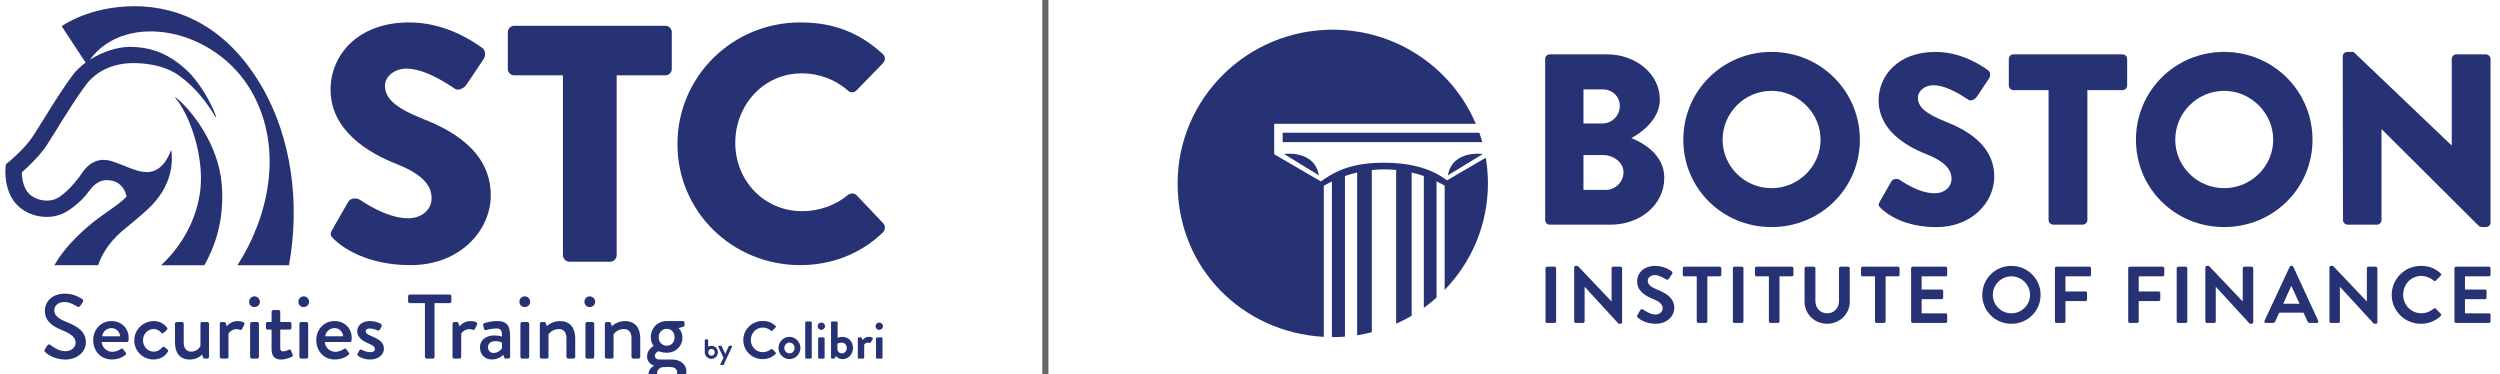 <svg width="755" height="113" viewBox="0 0 755 113" fill="none" xmlns="http://www.w3.org/2000/svg">
<g clip-path="url(#clip0_1499_74)">
<path d="M13.541 105.507C13.794 105.146 14.016 104.736 14.263 104.375C14.516 104.014 14.905 103.904 15.214 104.155C15.381 104.296 17.529 106.064 19.678 106.064C21.604 106.064 22.833 104.901 22.833 103.494C22.833 101.837 21.382 100.784 18.622 99.653C15.776 98.466 13.547 96.998 13.547 93.792C13.547 91.633 15.22 88.678 19.659 88.678C22.45 88.678 24.543 90.116 24.821 90.311C25.043 90.452 25.265 90.838 24.987 91.254C24.765 91.584 24.512 91.975 24.29 92.306C24.067 92.667 23.703 92.832 23.314 92.581C23.117 92.471 21.166 91.198 19.548 91.198C17.208 91.198 16.393 92.667 16.393 93.688C16.393 95.266 17.622 96.233 19.937 97.169C23.172 98.466 25.938 99.989 25.938 103.36C25.938 106.235 23.345 108.584 19.715 108.584C16.313 108.584 14.164 106.816 13.714 106.4C13.46 106.18 13.269 105.984 13.547 105.513L13.541 105.507Z" fill="#263273"/>
<path d="M33.73 96.961C36.632 96.961 38.86 99.115 38.86 102.075C38.86 102.271 38.83 102.626 38.805 102.822C38.774 103.097 38.552 103.293 38.305 103.293H30.717C30.803 104.785 32.112 106.247 33.927 106.247C34.934 106.247 35.854 105.807 36.409 105.446C36.743 105.25 36.94 105.14 37.163 105.415L37.941 106.467C38.138 106.688 38.218 106.908 37.885 107.183C37.076 107.874 35.625 108.566 33.755 108.566C30.377 108.566 28.148 105.941 28.148 102.76C28.148 99.579 30.377 96.955 33.73 96.955V96.961ZM36.267 101.549C36.181 100.222 35.069 99.09 33.699 99.09C32.192 99.09 31.019 100.167 30.853 101.549H36.267Z" fill="#263273"/>
<path d="M46.394 96.961C48.098 96.961 49.407 97.652 50.438 98.925C50.635 99.175 50.58 99.506 50.327 99.695L49.407 100.527C49.073 100.833 48.876 100.613 48.653 100.417C48.153 99.867 47.344 99.365 46.425 99.365C44.609 99.365 43.189 100.882 43.189 102.766C43.189 104.65 44.585 106.192 46.4 106.192C47.82 106.192 48.406 105.476 48.993 104.92C49.246 104.669 49.493 104.669 49.746 104.864L50.499 105.47C50.777 105.69 50.888 105.966 50.697 106.241C49.802 107.648 48.295 108.565 46.375 108.565C43.251 108.565 40.547 106.106 40.547 102.791C40.547 99.475 43.307 96.961 46.406 96.961H46.394Z" fill="#263273"/>
<path d="M52.828 97.768C52.828 97.493 53.081 97.242 53.359 97.242H54.952C55.23 97.242 55.483 97.493 55.483 97.768V103.433C55.483 105.231 56.347 106.198 57.773 106.198C59.422 106.198 60.453 104.87 60.533 104.375V97.768C60.533 97.328 60.756 97.242 61.145 97.242H62.596C62.873 97.242 63.126 97.493 63.126 97.768V107.776C63.126 108.051 62.873 108.302 62.596 108.302H61.818C61.54 108.302 61.398 108.106 61.317 107.862L61.04 107.06C60.786 107.281 59.62 108.578 57.36 108.578C54.014 108.578 52.84 106.228 52.84 103.353V97.768H52.828Z" fill="#263273"/>
<path d="M66.367 97.768C66.367 97.493 66.62 97.242 66.898 97.242H67.707C67.904 97.242 68.127 97.407 68.182 97.627L68.491 98.57C68.689 98.294 69.72 96.967 71.757 96.967C72.819 96.967 74.103 97.242 73.795 97.988L73.128 99.34C72.986 99.646 72.708 99.701 72.461 99.591C72.294 99.512 71.874 99.395 71.51 99.395C69.893 99.395 69.109 100.558 68.997 100.747V107.77C68.997 108.241 68.689 108.296 68.244 108.296H66.904C66.626 108.296 66.373 108.045 66.373 107.77V97.762L66.367 97.768Z" fill="#263273"/>
<path d="M75.238 91.132C75.238 90.22 75.936 89.499 76.831 89.499C77.726 89.499 78.48 90.22 78.48 91.132C78.48 92.043 77.757 92.735 76.831 92.735C75.905 92.735 75.238 92.019 75.238 91.132ZM75.541 97.769C75.541 97.494 75.794 97.243 76.072 97.243H77.665C77.942 97.243 78.196 97.494 78.196 97.769V107.777C78.196 108.052 77.942 108.303 77.665 108.303H76.072C75.794 108.303 75.541 108.052 75.541 107.777V97.769Z" fill="#263273"/>
<path d="M82.013 99.536H80.84C80.531 99.536 80.309 99.285 80.309 99.01V97.768C80.309 97.463 80.531 97.242 80.84 97.242H82.013V94.171C82.013 93.896 82.266 93.645 82.544 93.645L84.136 93.615C84.414 93.615 84.637 93.866 84.637 94.141V97.236H87.483C87.791 97.236 88.014 97.456 88.014 97.762V99.004C88.014 99.279 87.791 99.53 87.483 99.53H84.637V105.005C84.637 105.947 85.001 106.112 85.532 106.112C86.118 106.112 86.896 105.782 87.236 105.617C87.6 105.452 87.767 105.617 87.878 105.868L88.378 107.085C88.52 107.391 88.409 107.611 88.125 107.746C87.847 107.911 86.199 108.578 84.859 108.578C82.655 108.578 82.013 107.25 82.013 105.287V99.536Z" fill="#263273"/>
<path d="M90.109 91.131C90.109 90.22 90.807 89.498 91.702 89.498C92.597 89.498 93.351 90.22 93.351 91.131C93.351 92.043 92.628 92.734 91.702 92.734C90.776 92.734 90.109 92.018 90.109 91.131ZM90.418 97.769C90.418 97.493 90.671 97.243 90.949 97.243H92.542C92.82 97.243 93.073 97.493 93.073 97.769V107.777C93.073 108.052 92.82 108.303 92.542 108.303H90.949C90.671 108.303 90.418 108.052 90.418 107.777V97.769Z" fill="#263273"/>
<path d="M101.093 96.961C103.995 96.961 106.224 99.115 106.224 102.075C106.224 102.271 106.193 102.626 106.168 102.822C106.137 103.097 105.915 103.293 105.668 103.293H98.08C98.167 104.785 99.475 106.247 101.291 106.247C102.297 106.247 103.217 105.807 103.773 105.446C104.106 105.25 104.304 105.14 104.526 105.415L105.304 106.467C105.501 106.688 105.582 106.908 105.248 107.183C104.439 107.874 102.988 108.566 101.118 108.566C97.741 108.566 95.512 105.941 95.512 102.76C95.512 99.579 97.74 96.955 101.093 96.955V96.961ZM103.631 101.549C103.544 100.222 102.433 99.09 101.062 99.09C99.556 99.09 98.383 100.167 98.216 101.549H103.631Z" fill="#263273"/>
<path d="M107.969 106.859L108.556 105.782C108.667 105.562 108.976 105.476 109.253 105.642C109.253 105.642 110.482 106.357 111.847 106.357C112.686 106.357 113.211 106.027 113.211 105.415C113.211 104.669 112.6 104.308 111.062 103.617C109.334 102.87 107.883 101.818 107.883 99.995C107.883 98.613 109.025 96.955 111.705 96.955C113.267 96.955 114.44 97.451 114.995 97.811C115.248 97.977 115.384 98.338 115.218 98.613L114.717 99.555C114.575 99.806 114.217 99.885 113.995 99.775C113.995 99.775 112.766 99.194 111.705 99.194C110.754 99.194 110.451 99.61 110.451 100.026C110.451 100.748 111.149 101.048 112.236 101.519C114.273 102.406 115.946 103.262 115.946 105.336C115.946 107.049 114.298 108.572 111.816 108.572C109.945 108.572 108.716 107.911 108.136 107.44C107.969 107.33 107.858 107.079 107.969 106.859Z" fill="#263273"/>
<path d="M128.335 91.548H123.785C123.476 91.548 123.254 91.297 123.254 91.022V89.474C123.254 89.199 123.476 88.948 123.785 88.948H135.781C136.09 88.948 136.312 89.199 136.312 89.474V91.022C136.312 91.297 136.09 91.548 135.781 91.548H131.231V107.771C131.231 108.046 130.978 108.297 130.7 108.297H128.86C128.582 108.297 128.329 108.046 128.329 107.771V91.548H128.335Z" fill="#263273"/>
<path d="M136.656 97.768C136.656 97.493 136.909 97.242 137.187 97.242H137.996C138.194 97.242 138.416 97.407 138.471 97.627L138.78 98.57C138.978 98.294 140.009 96.967 142.046 96.967C143.108 96.967 144.392 97.242 144.084 97.988L143.417 99.34C143.275 99.646 142.997 99.701 142.75 99.591C142.583 99.512 142.163 99.395 141.799 99.395C140.182 99.395 139.398 100.558 139.286 100.747V107.77C139.286 108.241 138.978 108.296 138.533 108.296H137.193C136.916 108.296 136.662 108.045 136.662 107.77V97.762L136.656 97.768Z" fill="#263273"/>
<path d="M149.407 101.304C150.58 101.304 151.611 101.635 151.611 101.635C151.642 99.891 151.302 99.2 149.882 99.2C148.598 99.2 147.345 99.53 146.758 99.695C146.425 99.781 146.227 99.555 146.147 99.255L145.925 98.233C145.838 97.872 146.036 97.683 146.289 97.597C146.487 97.511 148.073 96.961 150.142 96.961C153.71 96.961 154.05 99.114 154.05 101.879V107.764C154.05 108.039 153.797 108.29 153.519 108.29H152.735C152.482 108.29 152.37 108.18 152.259 107.905L151.981 107.158C151.37 107.74 150.277 108.565 148.549 108.565C146.456 108.565 144.949 107.158 144.949 104.858C144.949 102.84 146.567 101.292 149.413 101.292L149.407 101.304ZM149.073 106.608C150.191 106.608 151.253 105.776 151.586 105.225V103.457C151.42 103.347 150.636 103.017 149.635 103.017C148.296 103.017 147.376 103.708 147.376 104.84C147.376 105.837 148.042 106.608 149.08 106.608H149.073Z" fill="#263273"/>
<path d="M156.859 91.132C156.859 90.22 157.557 89.499 158.452 89.499C159.348 89.499 160.101 90.22 160.101 91.132C160.101 92.043 159.378 92.735 158.452 92.735C157.526 92.735 156.859 92.019 156.859 91.132ZM157.168 97.769C157.168 97.494 157.421 97.243 157.699 97.243H159.292C159.57 97.243 159.823 97.494 159.823 97.769V107.777C159.823 108.052 159.57 108.303 159.292 108.303H157.699C157.421 108.303 157.168 108.052 157.168 107.777V97.769Z" fill="#263273"/>
<path d="M163.03 97.768C163.03 97.493 163.283 97.242 163.561 97.242H164.369C164.592 97.242 164.758 97.383 164.814 97.572L165.147 98.514C165.345 98.294 166.82 96.967 169.055 96.967C172.457 96.967 173.717 99.346 173.717 102.215V107.77C173.717 108.045 173.464 108.296 173.186 108.296H171.593C171.284 108.296 171.062 108.045 171.062 107.77V102.105C171.062 100.337 170.198 99.371 168.747 99.371C166.987 99.371 165.789 100.643 165.647 101.029V107.776C165.647 108.137 165.481 108.302 165.005 108.302H163.554C163.277 108.302 163.023 108.051 163.023 107.776V97.768H163.03Z" fill="#263273"/>
<path d="M176.496 91.132C176.496 90.22 177.194 89.499 178.089 89.499C178.984 89.499 179.737 90.22 179.737 91.132C179.737 92.043 179.015 92.735 178.089 92.735C177.163 92.735 176.496 92.019 176.496 91.132ZM176.805 97.769C176.805 97.494 177.058 97.243 177.336 97.243H178.929C179.207 97.243 179.46 97.494 179.46 97.769V107.777C179.46 108.052 179.207 108.303 178.929 108.303H177.336C177.058 108.303 176.805 108.052 176.805 107.777V97.769Z" fill="#263273"/>
<path d="M182.67 97.768C182.67 97.493 182.923 97.242 183.201 97.242H184.01C184.232 97.242 184.399 97.383 184.455 97.572L184.788 98.514C184.986 98.294 186.461 96.967 188.696 96.967C192.098 96.967 193.357 99.346 193.357 102.215V107.77C193.357 108.045 193.104 108.296 192.827 108.296H191.234C190.925 108.296 190.703 108.045 190.703 107.77V102.105C190.703 100.337 189.838 99.371 188.387 99.371C186.628 99.371 185.43 100.643 185.288 101.029V107.776C185.288 108.137 185.121 108.302 184.646 108.302H183.195C182.917 108.302 182.664 108.051 182.664 107.776V97.768H182.67Z" fill="#263273"/>
<path d="M197.39 104.479C197.39 104.479 196.525 103.457 196.525 101.8C196.525 99.231 198.476 96.961 201.323 96.961H206.206C206.515 96.961 206.737 97.181 206.737 97.487V98.178C206.737 98.374 206.626 98.619 206.429 98.649L204.891 99.065C204.891 99.065 206.089 99.952 206.089 102.02C206.089 104.369 204.249 106.528 201.347 106.528C199.927 106.528 199.143 106.088 198.921 106.088C198.723 106.088 197.779 106.559 197.779 107.44C197.779 108.076 198.279 108.572 199.118 108.572H202.916C205.342 108.572 207.293 109.868 207.293 112.279C207.293 114.689 205.064 116.867 201.354 116.867C197.421 116.867 195.828 114.878 195.828 113.08C195.828 111.422 197.192 110.645 197.476 110.48V110.395C196.89 110.229 195.414 109.483 195.414 107.629C195.414 105.501 197.396 104.479 197.396 104.479H197.39ZM201.329 114.597C203.033 114.597 204.508 113.741 204.508 112.413C204.508 111.973 204.231 110.835 202.415 110.835C201.607 110.835 200.767 110.835 199.958 110.89C199.791 110.945 198.427 111.385 198.427 112.633C198.427 113.765 199.625 114.597 201.329 114.597ZM203.724 101.855C203.724 100.362 202.774 99.31 201.378 99.31C199.983 99.31 198.921 100.362 198.921 101.855C198.921 103.347 199.952 104.4 201.378 104.4C202.804 104.4 203.724 103.347 203.724 101.855Z" fill="#263273"/>
<path d="M52.97 29.328L52.877 29.426C57.816 35.403 61.496 47.674 60.545 56.911C59.662 65.493 55.433 73.789 48.66 80.102H61.718C64.632 74.988 67.923 66.729 66.954 55.498C65.91 43.428 57.718 33.035 52.976 29.328H52.97Z" fill="#263273"/>
<path d="M78.96 25.97C68.612 8.279 54.331 1.874 40.619 1.874C26.906 1.874 18.621 7.9 18.621 7.9L25.857 18.905C24.393 19.981 23.091 21.205 22.072 22.544C18.991 26.612 15.639 32.038 12.941 36.394C11.786 38.26 10.786 39.875 9.983 41.098C7.507 44.885 2.611 48.934 2.562 48.977L1.759 49.638L1.673 50.666C1.383 54.122 2.173 58.924 5.285 62.025C8.829 65.555 15.626 67.048 20.868 63.432C23.881 61.358 25.573 59.529 27.11 57.437C28.796 55.143 30.987 53.859 34.013 54.605C36.359 55.18 37.84 57.217 38.211 59.364C36.26 61.603 32.049 63.977 28.147 67.097C23.455 70.847 18.88 75.618 16.429 80.096H29.641C30.969 76.058 33.79 72.198 38.026 68.822C40.378 66.944 42.52 65.09 44.286 63.506C52.522 56.085 52.115 48.286 51.757 45.515L51.578 45.496C49.584 50.941 46.398 52.03 44.231 51.981C42.224 51.932 40.082 51.112 37.81 50.188C36.488 49.65 35.124 49.099 33.673 48.653C28.277 47.02 25.474 51.185 24.548 52.562C24.054 53.296 21.424 57.076 18.047 59.401C14.811 61.628 10.607 60.343 8.816 58.563C7.081 56.832 6.606 53.981 6.594 52.042C8.254 50.592 11.928 47.197 14.163 43.784C14.996 42.505 16.009 40.872 17.182 38.975C19.825 34.706 23.115 29.396 26.054 25.505C29.79 20.569 35.575 19.162 39.464 19.07C43.15 18.984 49.201 19.424 53.961 22.752C58.956 26.245 62.697 31.28 65.105 35.366L65.296 35.281C63.642 30.582 59.95 24.563 56.591 21.394C51.51 16.592 46.101 14.158 39.199 14.158C35.531 14.158 30.944 15.613 27.141 18.042C37.995 3.189 65.241 8.413 76.157 27.964C85.936 45.484 80.744 66.093 71.711 80.102H87.27C90.684 61.444 88.06 41.514 78.972 25.976L78.96 25.97Z" fill="#263273"/>
<path d="M100.341 69.378L105.169 60.93C105.99 59.608 107.941 59.81 108.663 60.318C109.077 60.52 116.473 65.915 123.252 65.915C127.364 65.915 130.34 63.371 130.34 59.81C130.34 55.534 126.741 52.28 119.758 49.527C110.923 46.065 99.828 39.244 99.828 27.028C99.828 16.953 107.737 6.773 123.561 6.773C134.248 6.773 142.466 12.169 145.547 14.408C146.782 15.123 146.578 16.953 146.164 17.668L140.923 25.505C140.206 26.624 138.354 27.542 137.428 26.826C136.502 26.318 129.001 20.721 122.734 20.721C119.036 20.721 116.263 23.162 116.263 25.914C116.263 29.683 119.344 32.533 127.463 35.788C135.477 38.944 148.214 45.153 148.214 58.997C148.214 69.482 139.07 80.071 123.969 80.071C110.614 80.071 103.212 74.571 100.853 72.234C99.822 71.219 99.519 70.809 100.341 69.384V69.378Z" fill="#263273"/>
<path d="M170.005 22.752H155.31C154.181 22.752 153.359 21.834 153.359 20.819V9.722C153.359 8.707 154.181 7.789 155.31 7.789H200.93C202.06 7.789 202.881 8.707 202.881 9.722V20.819C202.881 21.834 202.06 22.752 200.93 22.752H186.236V77.11C186.236 78.126 185.31 79.043 184.285 79.043H171.956C170.931 79.043 170.005 78.126 170.005 77.11V22.752Z" fill="#263273"/>
<path d="M241.673 6.773C251.947 6.773 259.553 9.93 266.536 16.243C267.462 17.057 267.462 18.28 266.641 19.094L258.627 27.34C257.905 28.055 256.775 28.055 256.059 27.34C252.256 23.981 247.224 22.146 242.192 22.146C230.585 22.146 222.052 31.714 222.052 43.116C222.052 54.519 230.684 63.78 242.291 63.78C247.119 63.78 252.361 62.049 256.059 58.893C256.775 58.281 258.115 58.281 258.732 58.997L266.746 67.445C267.462 68.154 267.364 69.482 266.641 70.191C259.652 76.908 250.817 80.065 241.673 80.065C221.126 80.065 204.586 63.878 204.586 43.52C204.586 23.162 221.126 6.773 241.673 6.773Z" fill="#263273"/>
<path d="M214.853 104.43C214.494 104.43 214.155 104.534 213.865 104.706V102.662C213.865 102.577 213.791 102.503 213.704 102.503H213C212.914 102.503 212.84 102.577 212.84 102.662V106.382C212.84 107.673 213.964 108.37 214.834 108.37C214.871 108.37 214.896 108.37 214.927 108.37C215.97 108.327 216.804 107.44 216.804 106.388C216.804 105.336 215.933 104.43 214.853 104.43ZM214.853 107.44C214.303 107.44 213.865 106.969 213.865 106.388C213.865 105.807 214.303 105.36 214.853 105.36C215.402 105.36 215.847 105.819 215.847 106.388C215.847 106.957 215.402 107.44 214.853 107.44Z" fill="#263273"/>
<path d="M220.972 104.437H220.299C220.2 104.437 220.138 104.443 220.095 104.528L219.021 106.89L217.94 104.528C217.915 104.479 217.872 104.437 217.798 104.437H217.045C216.921 104.437 216.854 104.547 216.903 104.651L218.496 108.015L217.539 110.022C217.477 110.138 217.557 110.248 217.681 110.248H218.403C218.471 110.248 218.521 110.199 218.545 110.15L221.107 104.651C221.169 104.541 221.101 104.437 220.965 104.437H220.972Z" fill="#263273"/>
<path d="M230.305 96.924C231.935 96.924 233.12 97.438 234.219 98.411C234.367 98.539 234.367 98.729 234.238 98.857L233.25 99.867C233.139 99.995 232.972 99.995 232.842 99.867C232.163 99.273 231.256 98.925 230.354 98.925C228.286 98.925 226.749 100.638 226.749 102.656C226.749 104.675 228.298 106.357 230.373 106.357C231.342 106.357 232.169 105.99 232.849 105.446C232.978 105.336 233.157 105.348 233.256 105.446L234.256 106.473C234.386 106.584 234.355 106.791 234.238 106.908C233.139 107.966 231.75 108.462 230.311 108.462C227.076 108.462 224.477 105.917 224.477 102.711C224.477 99.506 227.082 96.93 230.311 96.93L230.305 96.924Z" fill="#263273"/>
<path d="M238.421 101.726C240.248 101.726 241.736 103.262 241.736 105.072C241.736 106.883 240.248 108.455 238.421 108.455C236.593 108.455 235.105 106.92 235.105 105.072C235.105 103.225 236.593 101.726 238.421 101.726ZM238.421 106.724C239.279 106.724 239.971 105.99 239.971 105.072C239.971 104.155 239.273 103.457 238.421 103.457C237.569 103.457 236.871 104.179 236.871 105.072C236.871 105.965 237.55 106.724 238.421 106.724Z" fill="#263273"/>
<path d="M243.172 97.389C243.172 97.23 243.32 97.084 243.481 97.084H244.839C244.999 97.084 245.148 97.23 245.148 97.389V107.991C245.148 108.15 244.999 108.296 244.839 108.296H243.481C243.32 108.296 243.172 108.15 243.172 107.991V97.389Z" fill="#263273"/>
<path d="M246.93 98.509C246.93 97.897 247.417 97.401 248.029 97.401C248.64 97.401 249.159 97.897 249.159 98.509C249.159 99.12 248.658 99.616 248.029 99.616C247.399 99.616 246.93 99.12 246.93 98.509ZM247.078 102.191C247.078 102.014 247.226 101.885 247.387 101.885H248.726C248.887 101.885 249.035 102.014 249.035 102.191V107.99C249.035 108.149 248.887 108.296 248.726 108.296H247.387C247.226 108.296 247.078 108.149 247.078 107.99V102.191Z" fill="#263273"/>
<path d="M250.975 97.389C250.975 97.23 251.123 97.084 251.284 97.084H252.654C252.815 97.084 252.963 97.23 252.963 97.389V102.02C253.253 101.91 253.753 101.733 254.402 101.733C256.328 101.733 257.6 103.225 257.6 105.097C257.6 106.969 256.26 108.462 254.494 108.462C253.136 108.462 252.376 107.501 252.376 107.501L252.216 107.997C252.167 108.174 252.055 108.303 251.907 108.303H251.277C251.117 108.303 250.969 108.156 250.969 107.997V97.395L250.975 97.389ZM254.26 106.724C255.118 106.724 255.729 105.99 255.729 105.091C255.729 104.192 255.068 103.458 254.161 103.458C253.352 103.458 252.901 103.825 252.901 103.825V105.684C253.012 106.07 253.401 106.724 254.26 106.724Z" fill="#263273"/>
<path d="M259.059 102.191C259.059 102.014 259.207 101.885 259.367 101.885H259.979C260.127 101.885 260.219 101.965 260.269 102.093L260.497 102.717C260.726 102.399 261.324 101.726 262.325 101.726C263.084 101.726 263.763 101.965 263.572 102.368L262.973 103.408C262.893 103.555 262.732 103.616 262.602 103.555C262.553 103.537 262.312 103.457 262.133 103.457C261.485 103.457 261.096 103.892 260.985 104.112V107.99C260.985 108.217 260.837 108.296 260.614 108.296H259.367C259.207 108.296 259.059 108.149 259.059 107.99V102.191Z" fill="#263273"/>
<path d="M264.422 98.509C264.422 97.897 264.91 97.402 265.521 97.402C266.132 97.402 266.651 97.897 266.651 98.509C266.651 99.121 266.151 99.616 265.521 99.616C264.891 99.616 264.422 99.121 264.422 98.509ZM264.564 102.192C264.564 102.014 264.712 101.886 264.873 101.886H266.212C266.373 101.886 266.521 102.014 266.521 102.192V107.991C266.521 108.15 266.373 108.297 266.212 108.297H264.873C264.712 108.297 264.564 108.15 264.564 107.991V102.192Z" fill="#263273"/>
<path d="M316.63 -5.461H314.777V116.86H316.63V-5.461Z" fill="#666666"/>
<path d="M466.637 17.809C466.637 17.075 467.229 16.415 468.044 16.415H485.326C494.08 16.415 501.273 22.367 501.273 30.081C501.273 35.739 496.155 39.856 492.673 41.691C496.606 43.306 502.613 46.909 502.613 53.669C502.613 61.897 495.272 67.849 486.443 67.849H468.051C467.236 67.849 466.643 67.188 466.643 66.454V17.809H466.637ZM483.992 37.281C486.807 37.281 489.184 34.932 489.184 31.989C489.184 29.047 486.813 26.991 483.992 26.991H478.207V37.281H483.992ZM484.955 57.339C487.845 57.339 490.296 54.99 490.296 51.974C490.296 48.959 487.11 46.83 484.214 46.83H478.207V57.339H484.955Z" fill="#263273"/>
<path d="M534.982 15.674C549.812 15.674 561.678 27.505 561.678 42.199C561.678 56.893 549.812 68.577 534.982 68.577C520.152 68.577 508.359 56.893 508.359 42.199C508.359 27.505 520.152 15.674 534.982 15.674ZM534.982 56.825C543.138 56.825 549.812 50.212 549.812 42.205C549.812 34.197 543.138 27.438 534.982 27.438C526.826 27.438 520.226 34.124 520.226 42.205C520.226 50.286 526.9 56.825 534.982 56.825Z" fill="#263273"/>
<path d="M567.704 60.869L571.192 54.77C571.785 53.815 573.193 53.962 573.711 54.329C574.008 54.476 579.348 58.373 584.244 58.373C587.208 58.373 589.363 56.538 589.363 53.962C589.363 50.873 586.77 48.524 581.725 46.542C575.348 44.046 567.34 39.122 567.34 30.3C567.34 23.027 573.051 15.68 584.473 15.68C592.184 15.68 598.117 19.577 600.346 21.192C601.235 21.706 601.087 23.027 600.791 23.541L597.006 29.199C596.488 30.007 595.154 30.668 594.487 30.154C593.82 29.787 588.406 25.743 583.88 25.743C581.213 25.743 579.206 27.505 579.206 29.493C579.206 32.215 581.429 34.271 587.288 36.62C593.073 38.895 602.266 43.379 602.266 53.375C602.266 60.942 595.666 68.589 584.763 68.589C575.119 68.589 569.785 64.618 568.075 62.93C567.334 62.196 567.111 61.902 567.704 60.875V60.869Z" fill="#263273"/>
<path d="M618.675 27.212H608.068C607.253 27.212 606.66 26.551 606.66 25.817V17.809C606.66 17.075 607.253 16.415 608.068 16.415H640.994C641.809 16.415 642.402 17.075 642.402 17.809V25.817C642.402 26.551 641.809 27.212 640.994 27.212H630.387V66.454C630.387 67.188 629.72 67.849 628.979 67.849H620.076C619.336 67.849 618.669 67.188 618.669 66.454V27.212H618.675Z" fill="#263273"/>
<path d="M671.681 15.674C686.511 15.674 698.378 27.505 698.378 42.199C698.378 56.893 686.511 68.577 671.681 68.577C656.851 68.577 645.059 56.893 645.059 42.199C645.059 27.505 656.851 15.674 671.681 15.674ZM671.681 56.825C679.837 56.825 686.511 50.212 686.511 42.205C686.511 34.197 679.837 27.438 671.681 27.438C663.525 27.438 656.925 34.124 656.925 42.205C656.925 50.286 663.599 56.825 671.681 56.825Z" fill="#263273"/>
<path d="M707.504 16.996C707.504 16.262 708.171 15.674 708.912 15.674H710.764L740.356 43.893H740.43V17.809C740.43 17.075 741.023 16.415 741.838 16.415H750.735C751.475 16.415 752.142 17.075 752.142 17.809V67.261C752.142 67.996 751.475 68.583 750.735 68.583H749.549C749.327 68.583 748.734 68.362 748.586 68.216L719.29 39.042H719.216V66.454C719.216 67.188 718.623 67.849 717.808 67.849H708.986C708.245 67.849 707.578 67.188 707.578 66.454L707.504 17.002V16.996Z" fill="#263273"/>
<path d="M466.746 81.001C466.746 80.757 466.968 80.543 467.209 80.543H469.487C469.734 80.543 469.95 80.763 469.95 81.001V97.071C469.95 97.316 469.728 97.53 469.487 97.53H467.209C466.962 97.53 466.746 97.31 466.746 97.071V81.001Z" fill="#263273"/>
<path d="M475.402 80.732C475.402 80.487 475.625 80.298 475.865 80.298H476.477L486.67 91.028H486.695V81.001C486.695 80.757 486.892 80.543 487.158 80.543H489.411C489.658 80.543 489.874 80.763 489.874 81.001V97.341C489.874 97.585 489.652 97.775 489.411 97.775H488.825L478.582 86.629H478.557V97.072C478.557 97.316 478.36 97.53 478.094 97.53H475.865C475.618 97.53 475.402 97.31 475.402 97.072V80.732Z" fill="#263273"/>
<path d="M494.491 95.156L495.373 93.651C495.571 93.309 495.985 93.309 496.207 93.48C496.33 93.553 498.312 94.985 499.905 94.985C501.177 94.985 502.134 94.159 502.134 93.113C502.134 91.877 501.078 91.027 499.022 90.201C496.719 89.278 494.417 87.822 494.417 84.959C494.417 82.799 496.034 80.297 499.93 80.297C502.43 80.297 504.338 81.558 504.832 81.925C505.079 82.071 505.153 82.481 504.98 82.726L504.048 84.108C503.85 84.402 503.486 84.592 503.19 84.402C502.992 84.28 501.134 83.069 499.782 83.069C498.43 83.069 497.627 83.992 497.627 84.769C497.627 85.907 498.535 86.684 500.516 87.485C502.893 88.433 505.635 89.84 505.635 92.972C505.635 95.474 503.455 97.781 499.998 97.781C496.911 97.781 495.096 96.349 494.608 95.884C494.386 95.664 494.262 95.542 494.484 95.156H494.491Z" fill="#263273"/>
<path d="M512.414 83.454H508.666C508.395 83.454 508.203 83.234 508.203 82.996V81.001C508.203 80.757 508.401 80.543 508.666 80.543H519.372C519.644 80.543 519.835 80.763 519.835 81.001V82.996C519.835 83.24 519.637 83.454 519.372 83.454H515.624V97.071C515.624 97.316 515.402 97.53 515.161 97.53H512.883C512.636 97.53 512.42 97.31 512.42 97.071V83.454H512.414Z" fill="#263273"/>
<path d="M523.32 81.001C523.32 80.757 523.543 80.543 523.783 80.543H526.062C526.309 80.543 526.525 80.763 526.525 81.001V97.071C526.525 97.316 526.302 97.53 526.062 97.53H523.783C523.536 97.53 523.32 97.31 523.32 97.071V81.001Z" fill="#263273"/>
<path d="M534.203 83.454H530.455C530.184 83.454 529.992 83.234 529.992 82.996V81.001C529.992 80.757 530.19 80.543 530.455 80.543H541.161C541.433 80.543 541.624 80.763 541.624 81.001V82.996C541.624 83.24 541.426 83.454 541.161 83.454H537.413V97.071C537.413 97.316 537.191 97.53 536.95 97.53H534.672C534.425 97.53 534.209 97.31 534.209 97.071V83.454H534.203Z" fill="#263273"/>
<path d="M544.997 81.001C544.997 80.757 545.219 80.543 545.46 80.543H547.787C548.059 80.543 548.25 80.763 548.25 81.001V90.93C548.25 92.991 549.67 94.618 551.801 94.618C553.931 94.618 555.375 92.991 555.375 90.954V81.001C555.375 80.757 555.573 80.543 555.838 80.543H558.166C558.413 80.543 558.629 80.763 558.629 81.001V91.101C558.629 94.79 555.665 97.775 551.794 97.775C547.923 97.775 544.984 94.79 544.984 91.101V81.001H544.997Z" fill="#263273"/>
<path d="M566.242 83.454H562.494C562.223 83.454 562.031 83.234 562.031 82.996V81.001C562.031 80.757 562.229 80.543 562.494 80.543H573.2C573.472 80.543 573.663 80.763 573.663 81.001V82.996C573.663 83.24 573.466 83.454 573.2 83.454H569.452V97.071C569.452 97.316 569.23 97.53 568.989 97.53H566.711C566.464 97.53 566.248 97.31 566.248 97.071V83.454H566.242Z" fill="#263273"/>
<path d="M577.152 81.001C577.152 80.757 577.35 80.543 577.615 80.543H587.586C587.858 80.543 588.05 80.763 588.05 81.001V82.996C588.05 83.24 587.852 83.454 587.586 83.454H580.332V87.437H586.383C586.629 87.437 586.846 87.657 586.846 87.895V89.908C586.846 90.177 586.623 90.367 586.383 90.367H580.332V94.618H587.586C587.858 94.618 588.05 94.839 588.05 95.077V97.065C588.05 97.31 587.852 97.524 587.586 97.524H577.615C577.344 97.524 577.152 97.304 577.152 97.065V80.995V81.001Z" fill="#263273"/>
<path d="M607.439 80.297C612.341 80.297 616.261 84.206 616.261 89.063C616.261 93.921 612.341 97.781 607.439 97.781C602.536 97.781 598.641 93.921 598.641 89.063C598.641 84.206 602.536 80.297 607.439 80.297ZM607.439 94.618C610.526 94.618 613.076 92.116 613.076 89.057C613.076 85.999 610.526 83.448 607.439 83.448C604.352 83.448 601.826 85.999 601.826 89.057C601.826 92.116 604.352 94.618 607.439 94.618Z" fill="#263273"/>
<path d="M620.59 81.001C620.59 80.757 620.787 80.543 621.053 80.543H631.024C631.296 80.543 631.487 80.763 631.487 81.001V82.996C631.487 83.24 631.289 83.454 631.024 83.454H623.769V88.018H629.82C630.067 88.018 630.283 88.238 630.283 88.477V90.465C630.283 90.709 630.061 90.924 629.82 90.924H623.769V97.065C623.769 97.31 623.547 97.524 623.306 97.524H621.053C620.781 97.524 620.59 97.304 620.59 97.065V80.995V81.001Z" fill="#263273"/>
<path d="M642.719 81.001C642.719 80.757 642.916 80.543 643.182 80.543H653.153C653.425 80.543 653.616 80.763 653.616 81.001V82.996C653.616 83.24 653.418 83.454 653.153 83.454H645.898V88.018H651.949C652.196 88.018 652.412 88.238 652.412 88.477V90.465C652.412 90.709 652.19 90.924 651.949 90.924H645.898V97.065C645.898 97.31 645.676 97.524 645.435 97.524H643.182C642.91 97.524 642.719 97.304 642.719 97.065V80.995V81.001Z" fill="#263273"/>
<path d="M657.359 81.001C657.359 80.757 657.582 80.543 657.822 80.543H660.101C660.348 80.543 660.564 80.763 660.564 81.001V97.071C660.564 97.316 660.341 97.53 660.101 97.53H657.822C657.575 97.53 657.359 97.31 657.359 97.071V81.001Z" fill="#263273"/>
<path d="M666.012 80.732C666.012 80.487 666.234 80.297 666.475 80.297H667.086L677.279 91.027H677.304V81.001C677.304 80.756 677.502 80.542 677.767 80.542H680.021C680.268 80.542 680.484 80.762 680.484 81.001V97.34C680.484 97.585 680.261 97.775 680.021 97.775H679.434L669.191 86.629H669.167V97.071C669.167 97.316 668.969 97.53 668.704 97.53H666.475C666.228 97.53 666.012 97.309 666.012 97.071V80.732Z" fill="#263273"/>
<path d="M683.876 96.9L691.495 80.561C691.569 80.414 691.692 80.291 691.908 80.291H692.155C692.402 80.291 692.501 80.414 692.569 80.561L700.114 96.9C700.262 97.218 700.064 97.53 699.7 97.53H697.57C697.206 97.53 697.033 97.383 696.86 97.047L695.656 94.422H688.328L687.124 97.047C687.025 97.291 686.803 97.53 686.414 97.53H684.284C683.919 97.53 683.722 97.212 683.87 96.9H683.876ZM694.465 91.731L692.013 86.39H691.939L689.538 91.731H694.465Z" fill="#263273"/>
<path d="M703.496 80.732C703.496 80.487 703.718 80.297 703.959 80.297H704.57L714.764 91.027H714.788V81.001C714.788 80.756 714.986 80.542 715.251 80.542H717.505C717.752 80.542 717.968 80.762 717.968 81.001V97.34C717.968 97.585 717.746 97.775 717.505 97.775H716.918L706.676 86.629H706.651V97.071C706.651 97.316 706.453 97.53 706.188 97.53H703.959C703.712 97.53 703.496 97.309 703.496 97.071V80.732Z" fill="#263273"/>
<path d="M731.144 80.297C733.62 80.297 735.411 81.074 737.071 82.555C737.294 82.75 737.294 83.038 737.096 83.234L735.602 84.763C735.429 84.959 735.188 84.959 734.991 84.763C733.96 83.864 732.589 83.332 731.218 83.332C728.082 83.332 725.754 85.931 725.754 88.99C725.754 92.049 728.107 94.6 731.243 94.6C732.712 94.6 733.966 94.043 734.991 93.217C735.188 93.046 735.454 93.07 735.602 93.217L737.121 94.771C737.318 94.942 737.269 95.254 737.096 95.425C735.429 97.028 733.324 97.781 731.144 97.781C726.242 97.781 722.297 93.921 722.297 89.063C722.297 84.206 726.242 80.297 731.144 80.297Z" fill="#263273"/>
<path d="M741.242 81.001C741.242 80.757 741.44 80.543 741.705 80.543H751.676C751.948 80.543 752.139 80.763 752.139 81.001V82.996C752.139 83.24 751.942 83.454 751.676 83.454H744.422V87.437H750.472C750.719 87.437 750.935 87.657 750.935 87.895V89.908C750.935 90.177 750.713 90.367 750.472 90.367H744.422V94.618H751.676C751.948 94.618 752.139 94.839 752.139 95.077V97.065C752.139 97.31 751.942 97.524 751.676 97.524H741.705C741.434 97.524 741.242 97.304 741.242 97.065V80.995V81.001Z" fill="#263273"/>
<path d="M387.351 42.927H447.652C447.381 41.966 447.084 41.018 446.757 40.088H387.357V42.927H387.351ZM437.28 52.941L447.813 46.505C447.813 46.505 438.626 45.172 437.28 52.941ZM387.764 46.505L398.297 52.941C396.951 45.172 387.764 46.505 387.764 46.505ZM449.356 55.388C449.356 52.745 449.128 50.157 448.702 47.637L437.015 54.458C432.606 51.234 426.988 49.191 417.974 49.148C408.41 49.099 403.298 51.607 398.902 54.794L384.807 46.572V37.378H445.695C438.595 20.684 421.925 8.963 402.495 8.963C376.62 8.963 355.641 29.75 355.641 55.388C355.641 81.025 375.175 100.35 399.791 101.732V56.115C400.588 55.651 401.403 55.21 402.242 54.8V101.805C402.329 101.805 402.409 101.805 402.495 101.805C403.736 101.805 404.965 101.757 406.181 101.665V53.155C407.379 52.739 408.602 52.378 409.855 52.09V101.237C411.355 101.004 412.837 100.698 414.288 100.325V51.35C415.535 51.222 416.801 51.154 418.079 51.154C419.277 51.154 420.468 51.215 421.635 51.326V97.768C423.246 97.052 424.808 96.251 426.315 95.37V52.096C427.568 52.39 428.791 52.745 429.988 53.161V92.978C431.328 92.018 432.612 90.99 433.835 89.895V54.751C434.668 55.155 435.483 55.596 436.286 56.06V87.546C444.38 79.202 449.356 67.867 449.356 55.381V55.388Z" fill="#263273"/>
</g>
<defs>
<clipPath id="clip0_1499_74">
<rect width="755" height="113" fill="white"/>
</clipPath>
</defs>
</svg>
